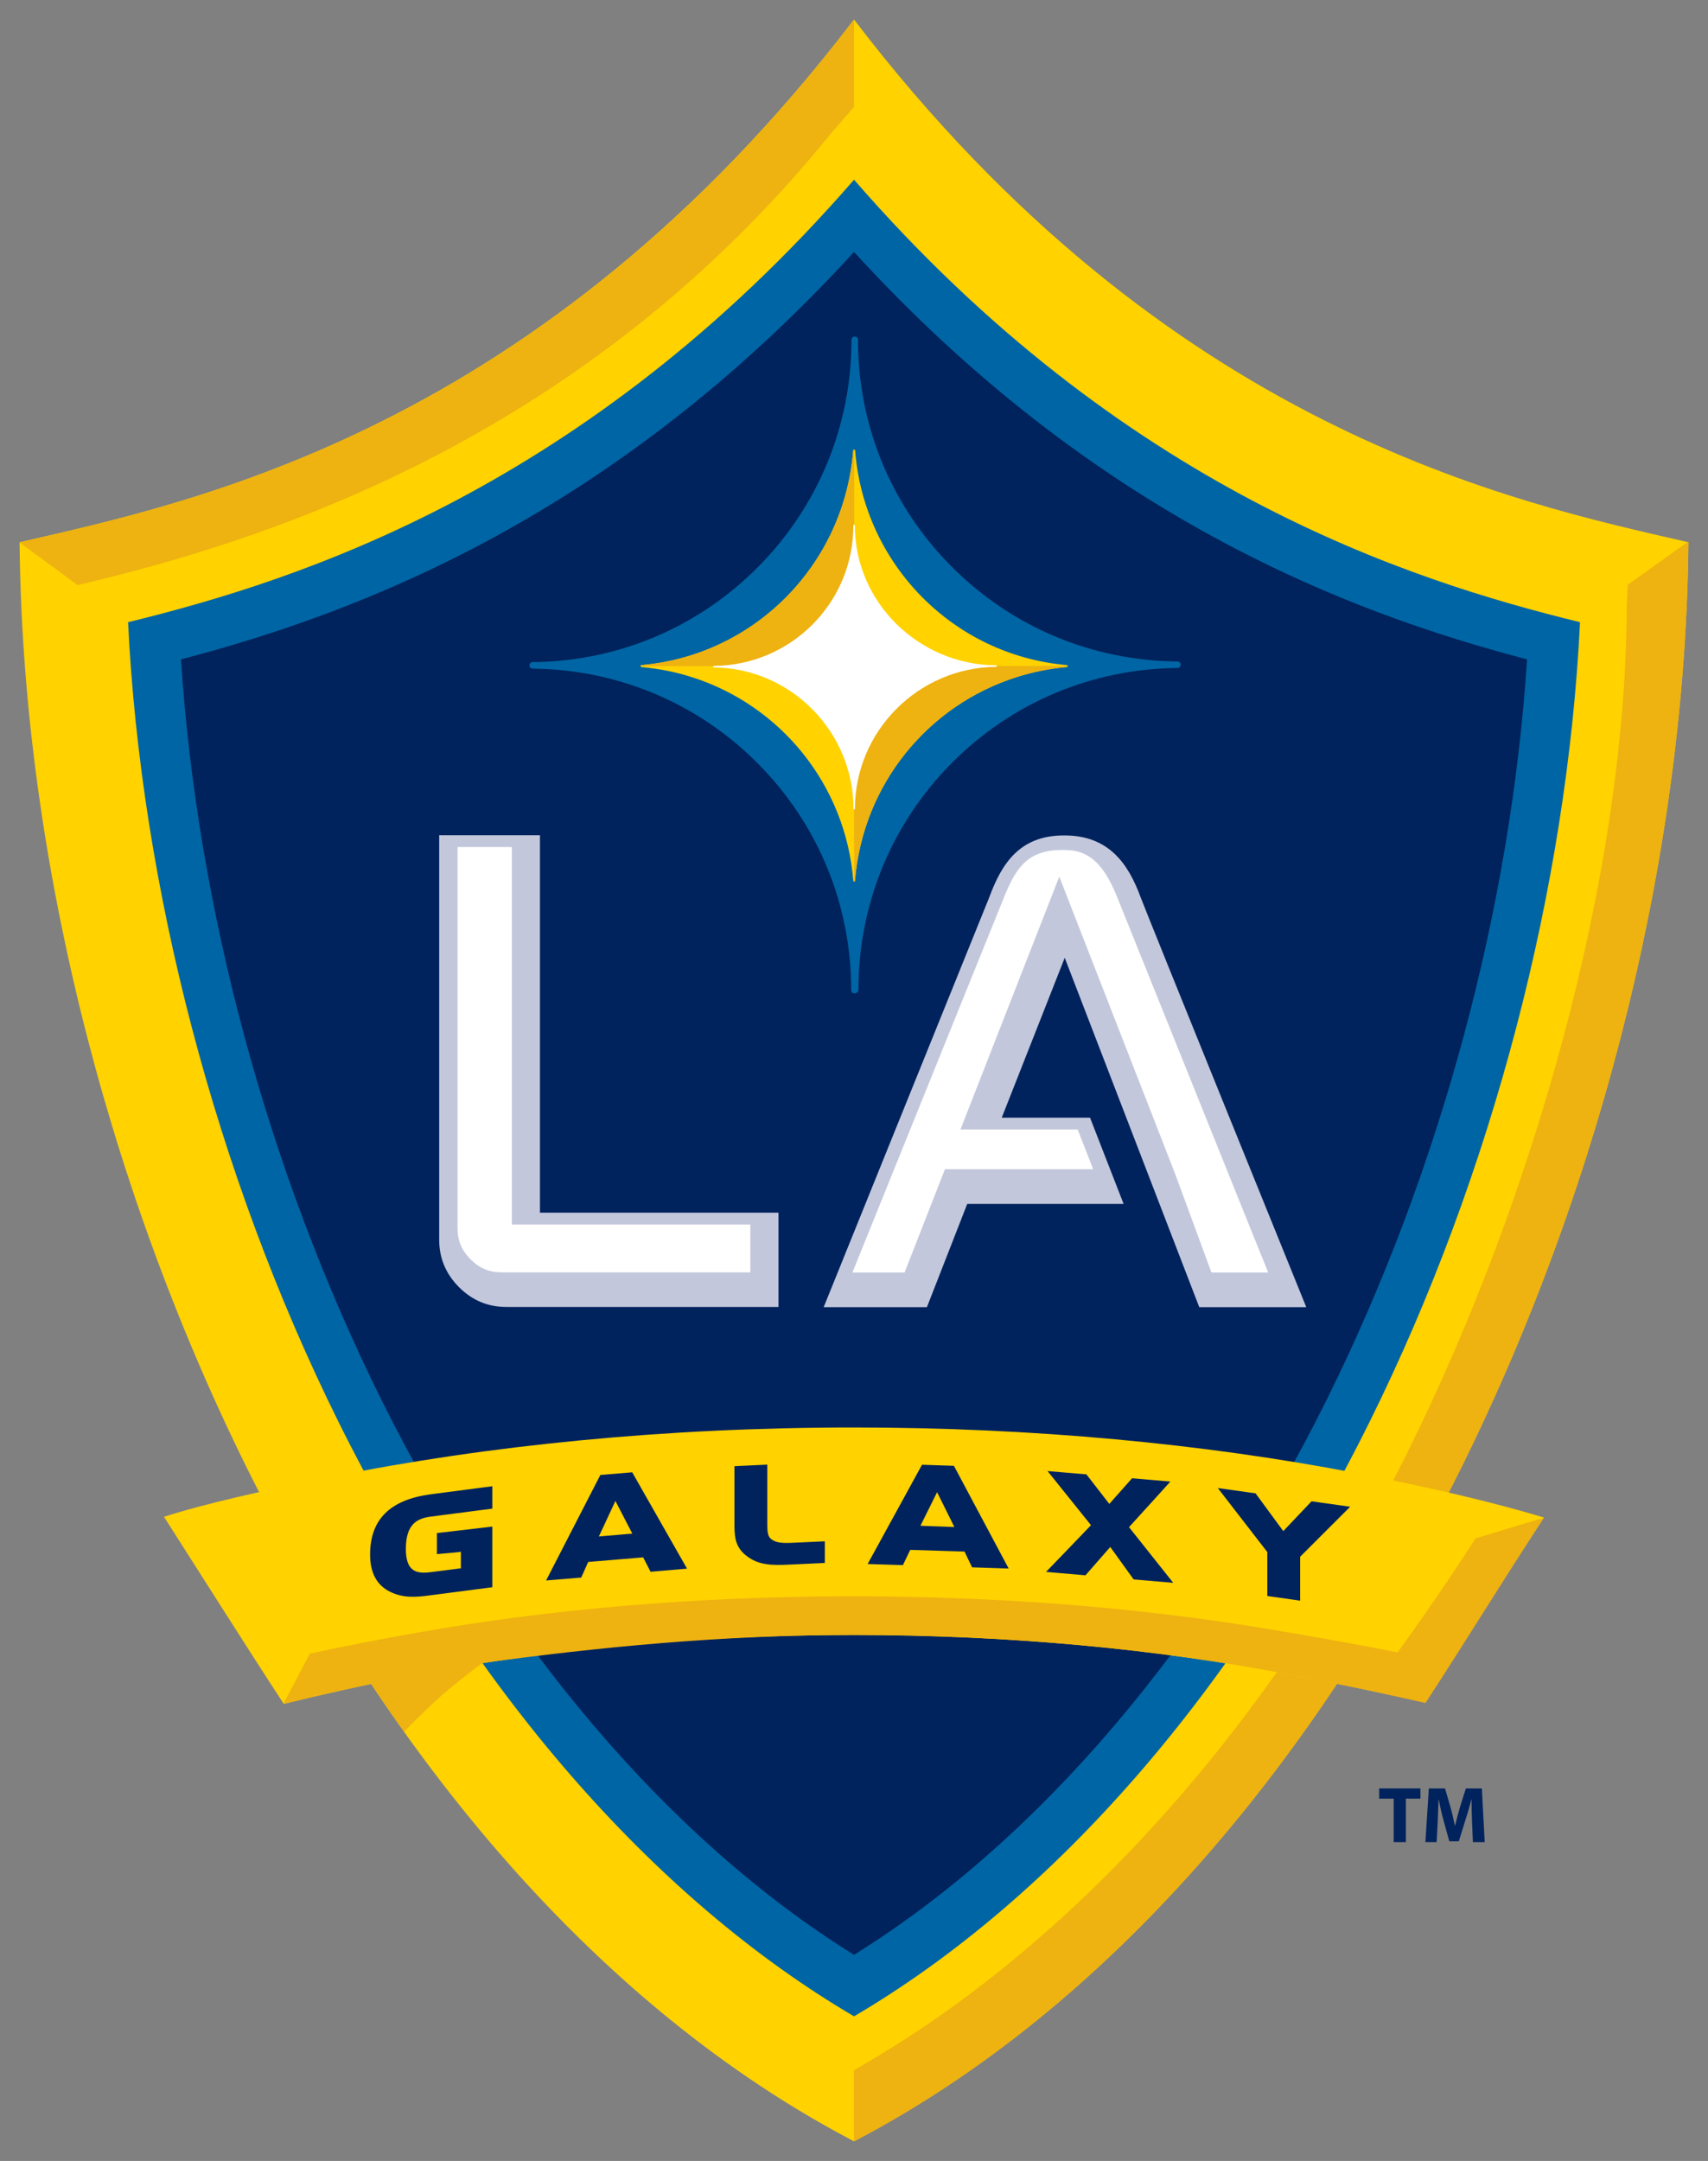 <?xml version="1.0" encoding="UTF-8" standalone="no"?>
<!-- Created with Inkscape (http://www.inkscape.org/) -->

<svg
   xmlns:dc="http://purl.org/dc/elements/1.1/"
   xmlns:cc="http://creativecommons.org/ns#"
   xmlns:rdf="http://www.w3.org/1999/02/22-rdf-syntax-ns#"
   xmlns:svg="http://www.w3.org/2000/svg"
   xmlns="http://www.w3.org/2000/svg"
   xmlns:sodipodi="http://sodipodi.sourceforge.net/DTD/sodipodi-0.dtd"
   xmlns:inkscape="http://www.inkscape.org/namespaces/inkscape"
   width="434.976"
   height="550.147"
   id="svg7178"
   version="1.1"
   inkscape:version="0.48.2 r9819"
   sodipodi:docname="Modèle Raquette Tennis.svg">
  <rect width="100%" height="100%" fill="#808080" stroke="none"/>
  <defs
     id="defs7180" />
  <sodipodi:namedview
     id="base"
     pagecolor="#ffffff"
     bordercolor="#666666"
     borderopacity="1.0"
     inkscape:pageopacity="0.0"
     inkscape:pageshadow="2"
     inkscape:zoom="0.24748737"
     inkscape:cx="68.799076"
     inkscape:cy="460.98857"
     inkscape:document-units="px"
     inkscape:current-layer="g10140"
     showgrid="false"
     fit-margin-top="5"
     fit-margin-right="5"
     fit-margin-bottom="5"
     fit-margin-left="5"
     inkscape:window-width="848"
     inkscape:window-height="690"
     inkscape:window-x="502"
     inkscape:window-y="0"
     inkscape:window-maximized="1" />
  <g
     inkscape:label="Calque 1"
     inkscape:groupmode="layer"
     id="layer1"
     transform="translate(-132.085,-350.674)">
    <g
       id="g10140">
      <g
         transform="matrix(0,4.838,4.838,0,349.575,895.821)"
         id="g11054">
        <path
           id="path11056"
           style="fill:#ffd200;fill-opacity:1;fill-rule:nonzero;stroke:none"
           d="m 0,0 c -14.074,-26.936 -52.373,-43.648 -84.146,-43.923 -2.111,9.172 -5.876,27.4 -27.508,43.923 21.632,16.523 25.397,34.749 27.508,43.923 C -52.373,43.647 -14.074,26.936 0,0"
           inkscape:connector-curvature="0" />
      </g>
      <g
         transform="matrix(0,4.838,4.838,0,164.698,509.077)"
         id="g11058">
        <path
           id="path11060"
           style="fill:#0065a4;fill-opacity:1;fill-rule:nonzero;stroke:none"
           d="m 0,0 c 13.899,0.676 29.006,4.603 42.015,11.045 14.133,6.998 25.13,16.591 31.347,27.17 C 67.145,48.794 56.148,58.386 42.015,65.385 29.006,71.826 13.899,75.757 0,76.43 -2.218,67.365 -7.037,52.329 -23.285,38.215 -7.037,24.102 -2.218,9.063 0,0"
           inkscape:connector-curvature="0" />
      </g>
      <g
         transform="matrix(0,4.838,4.838,0,178.176,518.539)"
         id="g11062">
        <path
           id="path11064"
           style="fill:#00235d;fill-opacity:1;fill-rule:nonzero;stroke:none"
           d="M 0,0 C 13.103,0.858 26.841,4.546 38.88,10.509 51.826,16.919 62.153,25.743 68.17,35.428 62.153,45.115 51.826,53.937 38.88,60.349 26.841,66.31 13.101,69.999 0,70.858 -2.474,61.401 -7.535,48.143 -21.439,35.428 -7.535,22.714 -2.474,9.457 0,0"
           inkscape:connector-curvature="0" />
      </g>
      <g
         transform="matrix(0,4.838,4.838,0,343.567,384.802)"
         id="g11066">
        <path
           id="path11068"
           style="fill:#eeb211;fill-opacity:1;fill-rule:nonzero;stroke:none"
           d="M 0,0 -1.429,1.24 -6.021,1.241 C 15.611,-15.282 19.376,-33.51 21.486,-42.682 l 2.25,3.057 -0.254,1.038 C 21.134,-28.999 15.781,-12.777 0,0"
           inkscape:connector-curvature="0" />
      </g>
      <g
         transform="matrix(0,4.838,4.838,0,561.824,488.691)"
         id="g11070">
        <path
           id="path11072"
           style="fill:#eeb211;fill-opacity:1;fill-rule:nonzero;stroke:none"
           d="m 0,0 2.245,-3.139 1.101,-0.054 c 14.315,-0.05 31.273,-4.965 44.473,-11.503 14.269,-7.064 25.715,-17.476 32.105,-28.346 l 0.491,-0.833 3.743,10e-4 C 70.083,-16.938 31.784,-0.226 0.011,0.049 0.007,0.034 0.005,0.018 0,0"
           inkscape:connector-curvature="0" />
      </g>
      <g
         transform="matrix(0,4.838,4.838,0,487.009,808.583)"
         id="g11074">
        <path
           id="path11076"
           style="fill:#00235d;fill-opacity:1;fill-rule:nonzero;stroke:none"
           d="m 0,0 0,-0.763 -0.538,0 0,2.173 0.538,0 0,-0.769 2.29,0 L 2.29,0 0,0"
           inkscape:connector-curvature="0" />
      </g>
      <g
         transform="matrix(0,4.838,4.838,0,506.97,814.432)"
         id="g11078">
        <path
           id="path11080"
           style="fill:#00235d;fill-opacity:1;fill-rule:nonzero;stroke:none"
           d="m 0,0 c -0.338,-0.013 -0.747,-0.027 -1.162,-0.027 l 0,-0.009 c 0.361,-0.089 0.763,-0.211 1.095,-0.318 l 1.101,-0.341 0,-0.502 -1.088,-0.301 C -0.39,-1.592 -0.787,-1.682 -1.162,-1.754 l 0,-0.009 c 0.382,-0.013 0.819,-0.029 1.171,-0.045 l 1.072,-0.056 0,-0.592 -2.828,0.182 0,0.852 0.949,0.276 c 0.323,0.092 0.677,0.175 1.007,0.24 l 0,0.014 c -0.326,0.076 -0.696,0.174 -1.014,0.269 l -0.942,0.298 0,0.841 2.828,0.15 0,-0.621 L 0,0"
           inkscape:connector-curvature="0" />
      </g>
      <g
         transform="matrix(0,4.838,4.838,0,330.341,683.408)"
         id="g11082">
        <path
           id="path11084"
           style="fill:#c3c7db;fill-opacity:1;fill-rule:nonzero;stroke:none"
           d="m 0,0 0,-14.323 c 0,-0.967 -0.345,-1.798 -1.043,-2.495 -0.697,-0.694 -1.529,-1.042 -2.494,-1.042 l -21.286,0 0,5.304 19.86,0 L -4.963,0 0,0"
           inkscape:connector-curvature="0" />
      </g>
      <g
         transform="matrix(0,4.838,4.838,0,248.608,566.316)"
         id="g11086">
        <path
           id="path11088"
           style="fill:#ffffff;fill-opacity:1;fill-rule:nonzero;stroke:none"
           d="m 0,0 c 2.173,0 20.062,0 20.062,0 0.648,0 1.166,0.217 1.635,0.685 0.467,0.467 0.684,0.984 0.684,1.629 0,0 0,11.054 0,13.099 -0.933,0 -1.585,0 -2.518,0 0,-1.99 0,-12.555 0,-12.555 0,0 -17.71,0 -19.863,0 C 0,1.846 0,1.015 0,0"
           inkscape:connector-curvature="0" />
      </g>
      <g
         transform="matrix(0,4.838,4.838,0,341.85,683.461)"
         id="g11090">
        <path
           id="path11092"
           style="fill:#c3c7db;fill-opacity:1;fill-rule:nonzero;stroke:none"
           d="m 0,0 0,5.434 -5.434,2.123 0,8.231 -4.539,-1.767 0,-4.647 -8.414,3.315 L 0,19.771 0,25.404 c 0,0 -20.708,-8.401 -21.576,-8.722 -1.785,-0.656 -3.247,-1.695 -3.247,-3.998 l 0,-0.045 c 0,-2.301 1.451,-3.256 3.236,-3.915 L 0,0"
           inkscape:connector-curvature="0" />
      </g>
      <g
         transform="matrix(0,4.838,4.838,0,349.169,674.632)"
         id="g11094">
        <path
           id="path11096"
           style="fill:#ffffff;fill-opacity:1;fill-rule:nonzero;stroke:none"
           d="m 0,0 c 0,1.219 0,2.055 0,2.746 -1.121,0.44 -5.434,2.126 -5.434,2.126 0,0 0,5.573 0,7.802 -0.978,-0.381 -1.511,-0.59 -2.092,-0.817 0,-1.128 0,-6.169 0,-6.169 l -13.303,5.201 15.676,6.113 c 0.018,0.007 3.559,1.31 5.153,1.897 0,0.731 0,1.696 0,2.987 -2.862,-1.161 -18.194,-7.315 -19.809,-7.972 -1.612,-0.659 -2.419,-1.424 -2.419,-2.684 l -0.007,-0.061 c -0.032,-1.846 0.807,-2.505 2.422,-3.162 0,0 17.539,-7.091 19.813,-8.007"
           inkscape:connector-curvature="0" />
      </g>
      <g
         transform="matrix(0,4.838,4.838,0,477.3,725.655)"
         id="g11098">
        <path
           id="path11100"
           style="fill:#ffd200;fill-opacity:1;fill-rule:nonzero;stroke:none"
           d="m 0,0 c -1.529,-7.972 -2.391,-16.938 -2.391,-26.424 0,-9.916 0.94,-19.265 2.602,-27.503 0.708,-3.512 1.408,-6.659 2.099,-8.795 3.167,2.025 6.849,4.344 9.845,6.305 -0.485,1.956 -0.942,4.026 -1.373,6.16 -1.437,7.137 -2.251,15.241 -2.251,23.833 0,8.221 0.742,15.992 2.07,22.899 0.484,2.527 0.966,4.927 1.473,7.142 C 8.975,5.649 5.441,7.894 2.348,9.919 1.639,7.582 0.785,4.095 0,0"
           inkscape:connector-curvature="0" />
      </g>
      <g
         transform="matrix(0,4.838,4.838,0,466.101,732.878)"
         id="g11102">
        <path
           id="path11104"
           style="fill:#00235d;fill-opacity:1;fill-rule:nonzero;stroke:none"
           d="M 0,0 C 0,0 1.289,-1.22 1.57,-1.489 1.209,-1.756 -0.417,-2.947 -0.417,-2.947 l -0.28,-1.989 c 0,0 3.283,2.536 3.368,2.606 0.094,0 2.312,0 2.312,0 l 0.247,1.729 c 0,0 -2.221,0 -2.312,0 -0.07,0.072 -2.631,2.633 -2.631,2.633 L 0,0 z m -1.038,-7.432 -0.173,-2.016 c 0,0 1.065,-0.946 1.35,-1.198 -0.33,-0.253 -1.556,-1.206 -1.556,-1.206 l -0.173,-2.045 c 0,0 2.673,2.144 2.848,2.287 0.155,-0.143 2.458,-2.366 2.458,-2.366 l 0.179,2.075 c 0,0 -1.188,1.04 -1.491,1.305 0.348,0.251 1.707,1.229 1.707,1.229 l 0.179,2.085 c 0,0 -2.756,-2.188 -2.929,-2.327 -0.146,0.139 -2.399,2.177 -2.399,2.177 z m 2.327,-13.157 c -0.345,0.173 -1.305,0.648 -1.767,0.877 0.478,0.238 1.471,0.733 1.832,0.908 l -0.065,-1.785 z m -3.211,0.083 5.223,-2.862 0.058,1.857 c 0,0 -0.612,0.292 -0.802,0.384 l 0.089,2.859 c 0.193,0.092 0.83,0.397 0.83,0.397 l 0.063,1.926 -5.405,-2.881 -0.056,-1.68 z m 3.887,-7.967 C 1.821,-28.637 1.554,-28.65 1.166,-28.65 l -3.095,0 0.081,-1.729 3.131,0 c 0.706,0 1.168,0.099 1.583,0.628 0.5,0.632 0.509,1.329 0.467,2.245 l -0.088,1.884 -1.139,0 0.081,-1.771 c 0.024,-0.584 -0.032,-0.865 -0.222,-1.08 z M 1.85,-37.515 c -0.361,0.169 -1.372,0.638 -1.868,0.87 0.455,0.236 1.384,0.714 1.72,0.89 l 0.148,-1.76 z m -3.234,0.077 5.551,-2.856 -0.153,1.849 c 0,0 -0.616,0.274 -0.821,0.367 l -0.242,2.894 c 0.186,0.095 0.758,0.389 0.758,0.389 l -0.164,1.92 -5.07,-2.886 0.141,-1.677 z m 4.192,-12.12 c 0.955,0 1.612,0.354 1.953,1.05 0.341,0.693 0.292,1.351 0.184,2.141 l -0.422,3.243 -3.191,0 0.341,-2.917 1.106,0 c -0.068,0.773 -0.075,0.916 -0.122,1.261 l 0.87,0 c 0.041,-0.298 0.202,-1.587 0.202,-1.587 0.106,-0.786 -0.06,-1.309 -1.222,-1.309 -1.341,0 -1.608,0.628 -1.7,1.309 l -0.421,3.243 -1.178,0 0.424,-3.243 c 0.287,-2.145 1.326,-3.191 3.176,-3.191"
           inkscape:connector-curvature="0" />
      </g>
      <g
         transform="matrix(0,4.838,4.838,0,507.86,742.331)"
         id="g11106">
        <path
           id="path11108"
           style="fill:#eeb211;fill-opacity:1;fill-rule:nonzero;stroke:none"
           d="M 0,0 C 2.704,-1.713 5.999,-4.099 5.999,-4.099 5.575,-6.212 5.174,-8.501 4.77,-10.912 3.667,-17.501 3.048,-24.915 3.048,-32.755 c 0,-8.195 0.675,-15.924 1.874,-22.732 0.359,-2.035 0.74,-4.009 1.144,-5.876 l 2.633,-1.385 c -0.366,1.479 -0.872,3.807 -1.05,4.608 -0.002,0.016 2.564,1.719 2.514,1.756 -0.085,0.055 -1.24,1.216 -1.87,1.924 -0.682,0.765 -1.731,2.143 -1.74,2.194 -0.823,6.043 -1.474,12.612 -1.474,19.511 0,8.221 0.741,15.994 2.068,22.899 0.65,3.4 1.204,5.866 1.514,7.221 -3.14,2.048 -6.463,4.093 -9.747,6.223 L 0,0"
           inkscape:connector-curvature="0" />
      </g>
      <g
         transform="matrix(0,4.838,4.838,0,348.927,437.179)"
         id="g11110">
        <path
           id="path11112"
           style="fill:#0065a4;fill-opacity:1;fill-rule:nonzero;stroke:none"
           d="m 0,0 0.009,0 c 4.501,0 8.742,-1.744 11.937,-4.908 3.191,-3.162 4.974,-7.379 5.017,-11.873 0,-0.093 0.076,-0.17 0.17,-0.17 0.095,0 0.171,0.077 0.171,0.17 0.047,4.495 1.823,8.709 5.003,11.865 3.185,3.161 7.416,4.901 11.915,4.901 0.06,0 0.114,0.03 0.146,0.08 0.031,0.05 0.033,0.111 0.009,0.165 l -0.018,0.039 c -0.03,0.058 -0.09,0.098 -0.155,0.098 -4.503,0 -8.737,1.742 -11.926,4.906 -3.187,3.162 -4.965,7.383 -5.008,11.886 -0.002,0.094 -0.078,0.168 -0.173,0.168 -0.094,0 -0.17,-0.074 -0.17,-0.168 C 16.891,12.658 15.113,8.431 11.924,5.26 8.733,2.087 4.501,0.343 0.009,0.343 L 0,0.343 C -0.094,0.343 -0.17,0.267 -0.17,0.172 -0.17,0.077 -0.094,0 0,0"
           inkscape:connector-curvature="0" />
      </g>
      <g
         transform="matrix(0,4.838,4.838,0,349.609,465.127)"
         id="g11114">
        <path
           id="path11116"
           style="fill:#ffd200;fill-opacity:1;fill-rule:nonzero;stroke:none"
           d="m 0,0 c 0,0.022 0.018,0.051 0.056,0.052 5.983,0.469 10.76,5.171 11.285,11.136 0.006,0.023 0.02,0.054 0.054,0.054 0.033,0 0.051,-0.04 0.051,-0.063 0.085,-0.915 0.26,-1.798 0.532,-2.641 1.48,-4.658 5.651,-8.086 10.704,-8.492 0.015,-0.002 0.053,-0.01 0.053,-0.046 0,-0.036 -0.038,-0.045 -0.053,-0.045 -5.053,-0.408 -9.224,-3.835 -10.704,-8.493 -0.272,-0.843 -0.447,-1.726 -0.532,-2.642 0,-0.023 -0.018,-0.066 -0.051,-0.066 -0.034,0 -0.048,0.033 -0.054,0.059 C 10.816,-5.223 6.039,-0.521 0.056,-0.052 0.018,-0.049 0,-0.024 0,0"
           inkscape:connector-curvature="0" />
      </g>
      <g
         transform="matrix(0,4.838,4.838,0,349.609,465.127)"
         id="g11118">
        <path
           id="path11120"
           style="fill:#eeb211;fill-opacity:1;fill-rule:nonzero;stroke:none"
           d="m 0,0 c 0,-0.024 0.018,-0.049 0.056,-0.052 5.983,-0.469 10.76,-5.171 11.285,-11.135 0.006,-0.026 0.02,-0.059 0.054,-0.059 L 11.395,0 0,0"
           inkscape:connector-curvature="0" />
      </g>
      <g
         transform="matrix(0,4.838,4.838,0,349.609,575.116)"
         id="g11122">
        <path
           id="path11124"
           style="fill:#eeb211;fill-opacity:1;fill-rule:nonzero;stroke:none"
           d="m 0,0 c 0,0.036 -0.038,0.044 -0.054,0.046 -5.052,0.406 -9.223,3.834 -10.704,8.492 -0.271,0.843 -0.446,1.726 -0.531,2.641 0,0.023 -0.018,0.063 -0.052,0.063 L -11.341,0 0,0"
           inkscape:connector-curvature="0" />
      </g>
      <g
         transform="matrix(0,4.838,4.838,0,385.766,520.068)"
         id="g11126">
        <path
           id="path11128"
           style="fill:#ffffff;fill-opacity:1;fill-rule:nonzero;stroke:none"
           d="m 0,0 c -0.036,-4.102 -3.339,-7.437 -7.363,-7.437 -0.02,0 -0.038,-0.017 -0.038,-0.039 0,-0.022 0.018,-0.039 0.038,-0.039 1.967,0 3.817,-0.762 5.21,-2.147 1.388,-1.385 2.164,-3.231 2.182,-5.201 0,-0.019 0.018,-0.038 0.04,-0.038 0.021,0 0.038,0.019 0.038,0.038 0.041,4.055 3.378,7.354 7.437,7.354 0.022,0 0.04,0.018 0.04,0.04 0,0.021 -0.018,0.038 -0.04,0.038 -4.079,0 -7.43,3.334 -7.466,7.431 0,0.02 -0.018,0.038 -0.04,0.038 C 0.018,0.038 0,0.02 0,0"
           inkscape:connector-curvature="0" />
      </g>
    </g>
  </g>
</svg>
